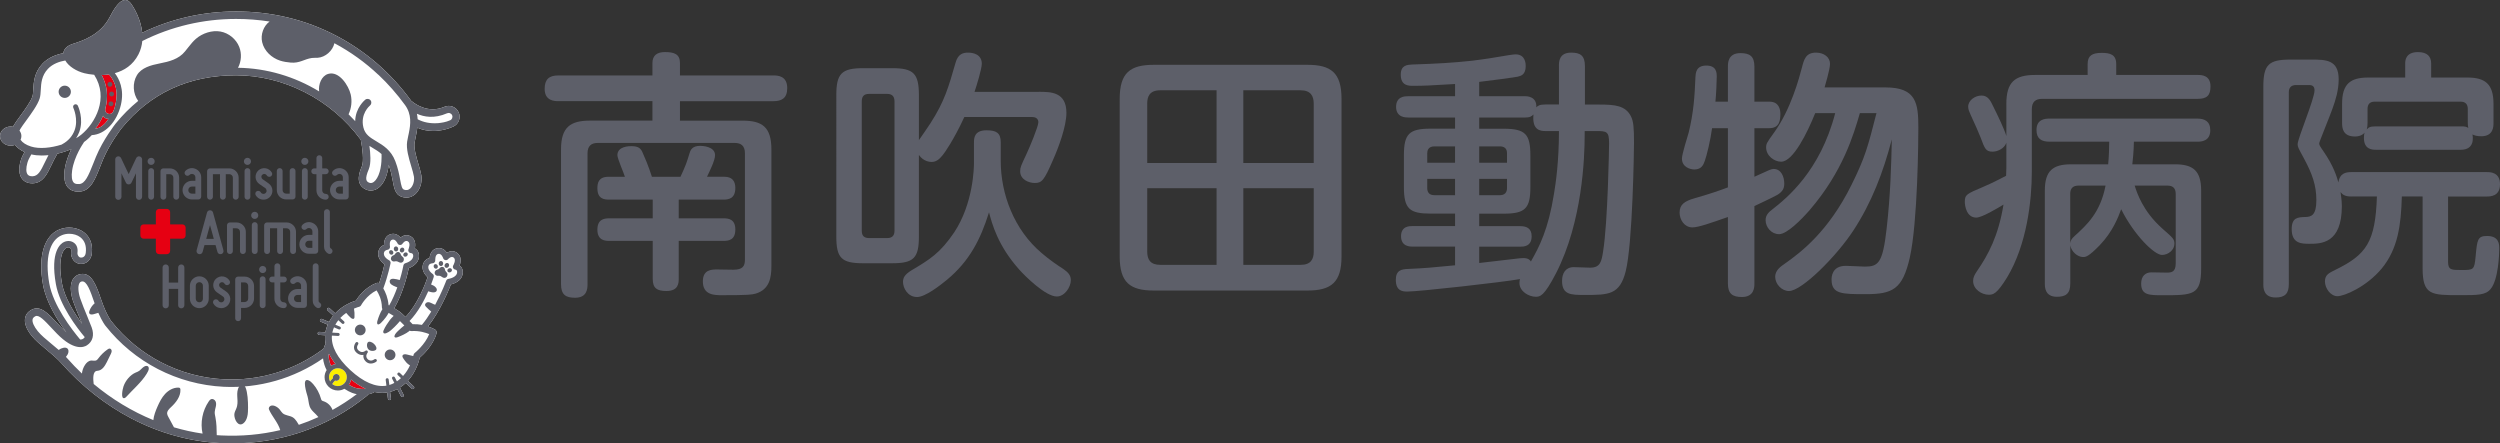<?xml version="1.0" encoding="UTF-8"?>
<svg id="_レイヤー_2" data-name="レイヤー 2" xmlns="http://www.w3.org/2000/svg" viewBox="0 0 803.79 142.51">
  <rect x="0" y="0" width="803.79" height="142.51" fill="#333333" stroke="none"/>
  <defs>
    <style>
      .cls-1 {
        fill: #605a63;
      }

      .cls-2 {
        fill: #fff;
      }

      .cls-3 {
        fill: #5d5f69;
      }

      .cls-4 {
        fill: #e60012;
      }

      .cls-5 {
        fill: #fbee00;
      }
    </style>
  </defs>
  <g id="_テキスト" data-name="テキスト">
    <g>
      <path class="cls-2" d="M147.47,36.14c-.37-.85-1.06-1.51-1.92-1.85-.87-.34-1.81-.32-2.66.05-5.25,2.29-9.6-1.04-10.42-1.73l-.02-.02c-.09-.07-.17-.13-.26-.19,0-.01-.02-.03-.03-.04-6.51-8.93-14.64-15.97-24.17-20.93-9.86-5.14-20.67-7.74-32.12-7.74-10.54,0-20.8,2.34-30.15,6.83-.41-4.2-2.52-7.87-3.57-9.32-1.62-2.24-3.85-1.61-6.83,4.22-2.98,5.84-8.82,7.7-11.93,8.7-3.11.99-2.98,2.98-2.98,2.98,0,0,0,0,0,0-2.12.39-4.82,1.31-6.78,3.41-2.63,2.82-2.81,5.97-2.93,8.27-.05.87-.09,1.62-.25,2.15-.51,1.67-2.56,4.48-4.06,6.53-.83,1.14-1.55,2.12-1.97,2.84-.09.15-.16.3-.23.45-.24-.05-.49-.07-.74-.07-1.9,0-3.44,1.38-3.44,3.08s1.54,3.08,3.44,3.08c.49,0,.95-.09,1.38-.26.62.81,1.59,1.64,3.07,2.31-.49.88-.95,1.72-1.26,2.82-.72,2.49-.55,4.5.49,5.82.52.65,1.48,1.41,3.18,1.41.1,0,.19,0,.3,0,3.19-.16,4.51-2.9,5.9-5.81.54-1.14,1.11-2.31,1.82-3.5.04-.07.08-.14.1-.22,1.56-.36,3.09-.86,4.51-1.47-.87,1.78-1.78,4.1-2.14,6.57-.38,2.69,0,4.66,1.13,5.86.78.83,1.86,1.25,3.2,1.25.19,0,.38,0,.58-.02,3.44-.29,4.87-3.92,6.54-8.14.27-.68.55-1.39.85-2.12,2.14-5.18,5.95-10.05,5.98-10.09,9.22-11.31,21.6-17.04,36.81-17.04s30.54,7.7,40.01,20.6c.04.05.09.1.13.15,0,.09,0,.18.02.27.48,2.33,1,6.63.31,8.23-.65,1.51-2.36,5.51,1.01,7.33.59.32,1.23.48,1.87.48.43,0,.85-.07,1.26-.22.99-.35,2.38-1.29,3.43-3.77.59-1.4.89-2.93,1.04-4.26.72,1.95,1.05,3.71,1.31,5.14.44,2.39.82,4.45,2.91,5.14.5.16.99.24,1.47.24,1.01,0,1.97-.36,2.78-1.06,1.57-1.34,2.4-3.85,2.03-6.09-.18-1.06-.55-2.32-.95-3.65-.7-2.37-1.5-5.05-1.23-6.85.08-.5.2-1.08.33-1.69.2-.95.42-2.01.56-3.14,1.59.69,3.32,1.05,5.13,1.05.56,0,1.12-.03,1.69-.1,1.59-.19,3.17-.62,4.68-1.28,1.76-.77,2.57-2.83,1.8-4.59Z"/>
      <path class="cls-4" d="M35.01,23.92c1.02,1.07,3.23,4.06,2.23,9.06-.27,1.33-.42,2.02-.86,2.92-.37.72-1.11.88-1.74.65-.6-.22-.94-.88-.78-1.59,1.02-3.86.62-7.47-1.17-10.84.75-.02,1.53-.08,2.32-.2Z"/>
      <path class="cls-4" d="M33.15,37.19c.19.77,1.33,1.12,1.74.98-1.04,1.68-2.57,3.12-4.23,3.18.92-1.04,1.96-2.91,2.49-4.17Z"/>
      <path class="cls-1" d="M35.67,32.61c-.43,0-.78.35-.78.78s.35.78.78.78.78-.35.78-.78-.35-.78-.78-.78Z"/>
      <path class="cls-1" d="M35.34,27.9c.43,0,.78-.35.78-.78s-.35-.78-.78-.78-.78.35-.78.78.35.78.78.78Z"/>
      <path class="cls-1" d="M35.1,30.23c0,.43.35.78.78.78s.78-.35.78-.78-.35-.78-.78-.78-.78.35-.78.78Z"/>
      <g>
        <circle class="cls-3" cx="20.82" cy="29.51" r="1.97"/>
        <path class="cls-3" d="M147.47,36.14c-.37-.85-1.06-1.51-1.92-1.85-.87-.34-1.81-.32-2.66.05-5.25,2.29-9.6-1.04-10.42-1.73l-.02-.02c-.09-.07-.17-.13-.26-.19,0-.01-.02-.03-.03-.04-6.51-8.93-14.64-15.97-24.17-20.93-9.86-5.14-20.67-7.74-32.12-7.74-10.54,0-20.8,2.34-30.15,6.83-.41-4.2-2.52-7.87-3.57-9.32-1.62-2.24-3.85-1.61-6.83,4.22-2.98,5.84-8.82,7.7-11.93,8.7-3.11.99-2.98,2.98-2.98,2.98,0,0,0,0,0,0-2.12.39-4.82,1.31-6.78,3.41-2.63,2.82-2.81,5.97-2.93,8.27-.05.87-.09,1.62-.25,2.15-.51,1.67-2.56,4.48-4.06,6.53-.83,1.14-1.55,2.12-1.97,2.84-.09.15-.16.3-.23.45-.24-.05-.49-.07-.74-.07-1.9,0-3.44,1.38-3.44,3.08s1.54,3.08,3.44,3.08c.49,0,.95-.09,1.38-.26.62.81,1.59,1.64,3.07,2.31-.49.88-.95,1.72-1.26,2.82-.72,2.49-.55,4.5.49,5.82.52.65,1.48,1.41,3.18,1.41.1,0,.19,0,.3,0,3.19-.16,4.51-2.9,5.9-5.81.54-1.14,1.11-2.31,1.82-3.5.04-.07.08-.14.1-.22,1.56-.36,3.09-.86,4.51-1.47-.87,1.78-1.78,4.1-2.14,6.57-.38,2.69,0,4.66,1.13,5.86.78.83,1.86,1.25,3.2,1.25.19,0,.38,0,.58-.02,3.44-.29,4.87-3.92,6.54-8.14.27-.68.55-1.39.85-2.12,2.14-5.18,5.95-10.05,5.98-10.09,9.22-11.31,21.6-17.04,36.81-17.04s30.54,7.7,40.01,20.6c.04.05.09.1.13.15,0,.09,0,.18.02.27.48,2.33,1,6.63.31,8.23-.65,1.51-2.36,5.51,1.01,7.33.59.32,1.23.48,1.87.48.43,0,.85-.07,1.26-.22.99-.35,2.38-1.29,3.43-3.77.59-1.4.89-2.93,1.04-4.26.72,1.95,1.05,3.71,1.31,5.14.44,2.39.82,4.45,2.91,5.14.5.16.99.24,1.47.24,1.01,0,1.97-.36,2.78-1.06,1.57-1.34,2.4-3.85,2.03-6.09-.18-1.06-.55-2.32-.95-3.65-.7-2.37-1.5-5.05-1.23-6.85.08-.5.2-1.08.33-1.69.2-.95.42-2.01.56-3.14,1.59.69,3.32,1.05,5.13,1.05.56,0,1.12-.03,1.69-.1,1.59-.19,3.17-.62,4.68-1.28,1.76-.77,2.57-2.83,1.8-4.59ZM35.01,23.92c1.02,1.07,3.23,4.06,2.23,9.06-.27,1.33-.42,2.02-.86,2.92-.37.72-1.11.88-1.74.65-.6-.22-.94-.88-.78-1.59,1.02-3.86.62-7.47-1.17-10.84.75-.02,1.53-.08,2.32-.2ZM33.15,37.19c.19.77,1.33,1.12,1.74.98-1.04,1.68-2.57,3.12-4.23,3.18.92-1.04,1.96-2.91,2.49-4.17ZM14.45,52.14c-1.39,2.91-2.2,4.44-3.96,4.53-.74.03-1.27-.15-1.59-.55-.55-.69-.58-2.07-.09-3.78.25-.86.61-1.53,1.08-2.37.06-.11.12-.22.18-.33,1.05.25,2.18.36,3.35.36.71,0,1.43-.05,2.16-.12-.42.79-.79,1.56-1.13,2.26ZM20.05,46.34c-.08.05-.15.09-.21.14-3.4,1.08-7.16,1.49-9.87.63-1.59-.51-2.73-1.24-3.36-2.16.17-.37.27-.77.27-1.2,0-.65-.23-1.25-.61-1.75.06-.17.14-.33.23-.48.36-.61,1.08-1.6,1.84-2.64,1.69-2.31,3.79-5.19,4.42-7.25.24-.8.3-1.73.35-2.72.12-2.15.25-4.58,2.29-6.76,1.56-1.67,3.82-2.39,5.59-2.7,1.11,1.93,3.62,3.46,6.14,4.09.78.19,1.88.4,3.15.5,4.84,7.55.27,15.58-4.05,19.18-.51.42-1.1.83-1.76,1.22.41-.63.75-1.3,1.02-2.02,1.53-4.18-.38-8.27-.46-8.44-.19-.4-.67-.57-1.07-.38-.4.19-.57.67-.38,1.07.02.04,1.69,3.67.41,7.2-.7,1.9-2.05,3.45-3.92,4.46ZM121.69,56.33c-.55,1.3-1.26,2.16-2.01,2.43-.39.14-.78.1-1.18-.11-.69-.37-1.31-1.04.07-4.25.8-1.88.52-5.25.2-7.49.33.2.66.4.98.6,1.03.62,2.04,1.22,2.92,2.02,0,.07-.01.14,0,.21,0,.04.22,3.75-.98,6.6ZM131.86,60.64c-.56.48-1.19.59-1.93.35-.67-.22-.88-1.08-1.29-3.29-.3-1.6-.66-3.6-1.55-5.89-1.37-3.56-3.88-5.06-6.09-6.38-2.02-1.21-3.62-2.17-4.17-4.47-1.04-4.34,1.98-6.91,2.12-7.03.51-.42.59-1.18.18-1.69-.42-.52-1.18-.6-1.7-.18-.15.12-3.15,2.6-3.23,6.89-.69-.75-1.4-1.49-2.13-2.2.92-1.97,1.18-4.25.69-6.37-.65-2.82-3.73-7.69-7.27-6.61-2.14.65-3.17,3.39-2.89,5.62-7.84-4.78-16.84-7.47-26.07-7.6,1.07-2.04,1.24-4.55.39-6.7-1-2.53-3.37-4.47-6.04-4.95-2.71-.49-5.78.53-7.86,2.32-.91.78-1.66,1.72-2.41,2.66-.37.47-.75.93-1.12,1.4-2.02,2.52-5.11,3.28-8.17,3.88-2.78.54-5.86,1.37-7.31,3.8-1.49,2.5-1.28,5.92.42,8.25-2.6,2.12-5.02,4.55-7.24,7.27-.16.21-4.06,5.18-6.33,10.68-.3.74-.59,1.46-.86,2.15-1.58,4-2.64,6.46-4.49,6.62-1.27.11-1.69-.33-1.82-.48-.59-.62-.76-2-.5-3.87.66-4.6,3.63-8.82,3.66-8.86.06-.09.11-.19.15-.28.28-.2.54-.4.79-.61.6-.5,1.18-1.05,1.72-1.63,4.19-.2,8.05-4.17,9.36-9.73,1.17-5.01-.6-8.44-1.95-10.19,2.97-.81,5.84-2.58,7.61-6.06.71-1.4,1.09-2.85,1.22-4.27,9.3-4.67,19.57-7.1,30.13-7.1,3.67,0,7.28.28,10.8.83-1.98,1.44-2.95,4.21-2.39,6.64.64,2.82,3.03,5.05,5.78,5.94,1.1.35,2.25.52,3.4.62,2.91.26,4.25-1.1,6.79-1.48.61-.09,1.22-.02,1.84-.06,2.5-.15,4.87-2.24,5.42-4.69,5.16,2.76,9.88,6.15,14.14,10.16v-.03c3.11,2.93,5.97,6.18,8.57,9.75,2.18,2.99,1.79,6.22,1.23,8.97,0,0,0,0,0,.01-.03.16-.06.31-.1.47,0,0,0,0,0,0-.03.15-.06.31-.1.46-.14.64-.27,1.25-.35,1.82-.36,2.34.52,5.3,1.3,7.91.37,1.25.73,2.44.88,3.36.23,1.41-.29,3.07-1.22,3.87ZM144.73,38.67c-1.47.64-2.65.78-3.9.93h-.11c-2.39.17-4.58-.27-6.44-1.25-.03-.59-.11-1.18-.23-1.78,2.28,1.04,5.59,1.64,9.7-.15.3-.13.63-.14.94-.02.31.12.55.35.68.65.27.62-.01,1.35-.64,1.62Z"/>
      </g>
      <path class="cls-2" d="M147.79,85.32c.45-1.24.59-2.95-.84-4.01-1.17-.87-2.38-.58-3.26-.03-.6-.89-1.6-1.71-3.05-1.47-1.77.29-2.39,1.88-2.51,3.13-.68.19-1.46.62-1.9,1.5-.99,1.93.18,3.72,1.26,4.7-.68,2-3.14,8.64-7.11,12.77-.36-.35-.72-.7-1.06-1.01-.7-.64-1.66-1.27-2.55-1.8,2.91-5.13,4.29-11.07,4.66-12.88,1.79-.68,3.54-2.15,3.26-4.39-.13-1.05-.71-1.66-1.32-1.98.29-1.28.21-3-1.35-3.87-1.27-.71-2.43-.26-3.24.39-.71-.8-1.81-1.49-3.21-1.07-1.72.52-2.12,2.17-2.09,3.43-.65.28-1.36.81-1.7,1.73-.73,2.04.65,3.66,1.84,4.49-.24,1.09-.81,3.47-1.72,6.08-.26-.13-.57-.15-.86-.04-3.7,1.41-5.9,4.53-6.6,5.66-1.15.35-4.2,1.48-6.66,4.09l-1.81-1.64c-.2-.18-.5-.17-.68.03-.18.2-.16.5.03.68l1.82,1.66c-.49.61-.95,1.3-1.35,2.05l-2.26-.96c-.24-.1-.53,0-.63.25-.1.25,0,.53.25.63l2.22.95c-.13.3-.25.61-.36.93-.15.46-.28.96-.38,1.5l-1.98-.11c-.27-.02-.49.19-.51.46-.01.27.19.49.46.51l1.92.11c-.06.84-.02,1.75.17,2.73-.18.32-.44.86-.64,1.59-9.18,6.92-20.53,10.41-32.05,9.84-14.21-.7-27.42-7.52-36.25-18.72-.01-.02-1.51-1.92-3.19-6.79-1.58-4.61-3.08-8.97-6.7-8.31-1.05.19-1.88.77-2.42,1.68-1.36,2.3-.32,5.87.03,6.9.56,1.67,1.54,4.03,2.4,6.11.19.47.37.91.54,1.32-2.52-3.43-5.66-8.44-6.49-13.07-1.4-7.85.27-10.87,1.47-11.42.32-.14.78-.25,1.19.07.27.21.37.63.29,1.25-.12.96.18,1.99.79,2.74.55.67,1.29,1.07,2.11,1.13,2.18.16,3.53-1.5,3.75-3.23.46-3.74-1.1-5.81-2.5-6.9-2.09-1.61-5.24-2-7.84-.97-4.99,1.98-6.99,8.64-5.35,17.81.99,5.52,4.53,11.27,7.5,15.31-.42-.36-.85-.77-1.31-1.24-.64-.65-1.24-1.29-1.82-1.91-2.77-2.97-5.17-5.54-7.9-4.19-1.51.74-2.04,1.86-2.21,2.66-.36,1.66.39,3.69,2.16,5.86,1.2,1.47,2.9,2.88,4.7,4.37,1.7,1.41,3.47,2.87,4.83,4.41,6.41,7.28,14.22,13.42,22.6,17.78,9.09,4.72,18.71,7.37,28.59,7.86,1.2.06,2.4.09,3.6.09,7.48,0,14.79-1.17,21.78-3.48,7.87-2.6,15.16-6.59,21.67-11.85.15-.12.26-.27.33-.43.84-.15,1.55-.42,2.06-.76.88.19,1.7.28,2.47.28.56,0,1.09-.05,1.59-.13l.26,2.03c.03.24.24.42.48.42.02,0,.04,0,.06,0,.26-.03.45-.27.42-.54l-.27-2.1c.53-.14,1.02-.31,1.47-.5.29-.13.57-.26.84-.41l1.18,2.29c.09.17.25.26.43.26.07,0,.15-.02.22-.05.24-.12.33-.41.21-.65l-1.2-2.33c.7-.44,1.33-.94,1.89-1.47l1.92,1.83c.09.09.21.13.33.13.13,0,.25-.05.35-.15.18-.19.18-.5-.02-.68l-1.91-1.82c2.59-2.83,3.56-6.28,3.83-7.46,1.03-.89,4.28-3.91,5.39-7.8.14-.48-.07-.98-.49-1.24-.07-.04-.9-.52-2.26-.96,3.93-5,6.65-11.69,7.38-13.55,1.87-.44,3.82-1.67,3.82-3.94,0-1.06-.49-1.74-1.05-2.13Z"/>
      <path class="cls-4" d="M105.66,113.92c.06-.04.11-.08.16-.13.51,1.04,1.18,2.13,2.07,3.27-.53.09-1.03.29-1.47.56-.13-.29-.25-.58-.34-.88-.35-1.1-.45-2.04-.42-2.83Z"/>
      <path class="cls-5" d="M108.13,120.25c-.61,0-1.1.49-1.1,1.1,0,.08.01.16.03.24-.29.25-.62.6-.93,1.07-.23-.41-.36-.89-.36-1.4,0-1.58,1.29-2.87,2.87-2.87s2.87,1.29,2.87,2.87-1.29,2.87-2.87,2.87c-.69,0-1.32-.25-1.82-.65.3-.51.62-.87.9-1.12.13.05.27.08.41.08.61,0,1.1-.49,1.1-1.1s-.49-1.1-1.1-1.1Z"/>
      <path class="cls-4" d="M116.27,125.04c-.79-.04-1.62-.18-2.42-.48-.5-.19-1.08-.48-1.69-.86.34-.49.59-1.06.7-1.68.75.61,1.49,1.13,2.2,1.59.87.56,1.71,1.02,2.52,1.39-.4.04-.84.06-1.3.03Z"/>
      <g>
        <path class="cls-3" d="M143.73,87.75c-.25-.39-.61-.57-.67-1.07-.03-.24-.13-.47-.3-.64-.17-.17-.41-.27-.65-.25-.26.02-.47.16-.66.32-.17.14-.26.36-.47.45-.16.08-.35.12-.5.17-.41.13-.72.54-.73.97,0,.32.16.64.44.82.34.22.68.13,1.05.14.52.01.9.54,1.41.66.32.08.68-.03.91-.27.24-.25.37-.71.27-1.08-.02-.08-.05-.16-.1-.22Z"/>
        <path class="cls-3" d="M141.78,85.54c.39,0,.71-.37.7-.82,0-.45-.33-.81-.72-.8-.39,0-.71.37-.7.82,0,.45.33.81.72.8Z"/>
        <path class="cls-3" d="M140.39,86.35c.34-.14.48-.57.32-.95-.16-.38-.57-.58-.9-.44-.34.14-.48.57-.32.95s.57.58.9.44Z"/>
        <path class="cls-3" d="M144.26,86.32c-.37.19-.53.61-.36.94.17.32.61.43.98.24.37-.19.53-.61.36-.94s-.61-.43-.98-.24Z"/>
        <path class="cls-3" d="M143.24,86.03c.34.2.8.06,1.03-.33.23-.38.15-.86-.19-1.06-.34-.2-.8-.06-1.03.33-.23.38-.15.86.19,1.06Z"/>
        <path class="cls-3" d="M147.79,85.32c.45-1.24.59-2.95-.84-4.01-1.17-.87-2.38-.58-3.26-.03-.6-.89-1.6-1.71-3.05-1.47-1.77.29-2.39,1.88-2.51,3.13-.68.19-1.46.62-1.9,1.5-.99,1.93.18,3.72,1.26,4.7-.68,2-3.14,8.64-7.11,12.77-.36-.35-.72-.7-1.06-1.01-.7-.64-1.66-1.27-2.55-1.8,2.91-5.13,4.29-11.07,4.66-12.88,1.79-.68,3.54-2.15,3.26-4.39-.13-1.05-.71-1.66-1.32-1.98.29-1.28.21-3-1.35-3.87-1.27-.71-2.43-.26-3.24.39-.71-.8-1.81-1.49-3.21-1.07-1.72.52-2.12,2.17-2.09,3.43-.65.28-1.36.81-1.7,1.73-.73,2.04.65,3.66,1.84,4.49-.24,1.09-.81,3.47-1.72,6.08-.26-.13-.57-.15-.86-.04-3.7,1.41-5.9,4.53-6.6,5.66-1.15.35-4.2,1.48-6.66,4.09l-1.81-1.64c-.2-.18-.5-.17-.68.03-.18.2-.16.5.03.68l1.82,1.66c-.49.61-.95,1.3-1.35,2.05l-2.26-.96c-.24-.1-.53,0-.63.25-.1.25,0,.53.25.63l2.22.95c-.13.3-.25.61-.36.93-.15.46-.28.96-.38,1.5l-1.98-.11c-.27-.02-.49.19-.51.46-.01.27.19.49.46.51l1.92.11c-.06.84-.02,1.75.17,2.73-.18.32-.44.86-.64,1.59-9.18,6.92-20.53,10.41-32.05,9.84-14.21-.7-27.42-7.52-36.25-18.72-.01-.02-1.51-1.92-3.19-6.79-1.58-4.61-3.08-8.97-6.7-8.31-1.05.19-1.88.77-2.42,1.68-1.36,2.3-.32,5.87.03,6.9.56,1.67,1.54,4.03,2.4,6.11.19.47.37.91.54,1.32-2.52-3.43-5.66-8.44-6.49-13.07-1.4-7.85.27-10.87,1.47-11.42.32-.14.78-.25,1.19.07.27.21.37.63.29,1.25-.12.96.18,1.99.79,2.74.55.67,1.29,1.07,2.11,1.13,2.18.16,3.53-1.5,3.75-3.23.46-3.74-1.1-5.81-2.5-6.9-2.09-1.61-5.24-2-7.84-.97-4.99,1.98-6.99,8.64-5.35,17.81.99,5.52,4.53,11.27,7.5,15.31-.42-.36-.85-.77-1.31-1.24-.64-.65-1.24-1.29-1.82-1.91-2.77-2.97-5.17-5.54-7.9-4.19-1.51.74-2.04,1.86-2.21,2.66-.36,1.66.39,3.69,2.16,5.86,1.2,1.47,2.9,2.88,4.7,4.37,1.7,1.41,3.47,2.87,4.83,4.41,6.41,7.28,14.22,13.42,22.6,17.78,9.09,4.72,18.71,7.37,28.59,7.86,1.2.06,2.4.09,3.6.09,7.48,0,14.79-1.17,21.78-3.48,7.87-2.6,15.16-6.59,21.67-11.85.15-.12.26-.27.33-.43.84-.15,1.55-.42,2.06-.76.88.19,1.7.28,2.47.28.56,0,1.09-.05,1.59-.13l.26,2.03c.03.24.24.42.48.42.02,0,.04,0,.06,0,.26-.03.45-.27.42-.54l-.27-2.1c.53-.14,1.02-.31,1.47-.5.29-.13.57-.26.84-.41l1.18,2.29c.09.17.25.26.43.26.07,0,.15-.02.22-.05.24-.12.33-.41.21-.65l-1.2-2.33c.7-.44,1.33-.94,1.89-1.47l1.92,1.83c.09.09.21.13.33.13.13,0,.25-.05.35-.15.18-.19.18-.5-.02-.68l-1.91-1.82c2.59-2.83,3.56-6.28,3.83-7.46,1.03-.89,4.28-3.91,5.39-7.8.14-.48-.07-.98-.49-1.24-.07-.04-.9-.52-2.26-.96,3.93-5,6.65-11.69,7.38-13.55,1.87-.44,3.82-1.67,3.82-3.94,0-1.06-.49-1.74-1.05-2.13ZM125.57,84.67c.08-.4-.12-.81-.49-1-.09-.04-2.1-1.11-1.57-2.59.24-.65,1.03-.76,1.05-.76.26-.03.5-.16.66-.38.16-.21.21-.48.16-.74,0-.02-.37-1.82.71-2.14,1.02-.31,1.69,1.11,1.71,1.16.14.31.43.52.77.54.34.03.66-.13.85-.42,0-.01.82-1.24,1.69-.76,1.05.58.24,2.48.24,2.5-.12.28-.11.61.06.87.17.26.44.42.75.43.27.02.61.15.68.67.21,1.69-2.04,2.44-2.49,2.57-.34.1-.59.38-.65.72,0,.04-.37,2-1.18,4.7-.62-.19-1.25-.33-1.89-.4-.98-.11-1.63.42-1.2,1.37.28.62,1.53,1.08,2.31,1.38-.67,1.88-1.53,3.92-2.61,5.81-.07-.04-.14-.07-.21-.11-.17-2.32-.99-4.17-1.68-5.36,1.54-4.12,2.29-7.91,2.32-8.07ZM105.66,113.92c.06-.04.11-.08.16-.13.51,1.04,1.18,2.13,2.07,3.27-.53.09-1.03.29-1.47.56-.13-.29-.25-.58-.34-.88-.35-1.1-.45-2.04-.42-2.83ZM108.13,120.25c-.61,0-1.1.49-1.1,1.1,0,.08.01.16.03.24-.29.25-.62.6-.93,1.07-.23-.41-.36-.89-.36-1.4,0-1.58,1.29-2.87,2.87-2.87s2.87,1.29,2.87,2.87-1.29,2.87-2.87,2.87c-.69,0-1.32-.25-1.82-.65.3-.51.62-.87.9-1.12.13.05.27.08.41.08.61,0,1.1-.49,1.1-1.1s-.49-1.1-1.1-1.1ZM15.85,91.18c-1.46-8.16.08-13.99,4.11-15.59.73-.29,1.52-.43,2.31-.43,1.31,0,2.61.39,3.56,1.12,1.43,1.11,2.02,2.81,1.74,5.06-.09.73-.57,1.55-1.61,1.47-.33-.02-.56-.23-.7-.4-.27-.33-.41-.79-.35-1.21.17-1.35-.2-2.42-1.06-3.09-.92-.71-2.1-.82-3.25-.31-1.1.5-4.52,2.95-2.62,13.6,1.21,6.78,6.82,14.08,9.27,16.99-.2.32-.46.49-.6.58-.19.12-.48.2-.87.19-2.77-3.3-8.68-11-9.93-18ZM106.91,131.8c-.47-1.3-1.56-2.37-2.88-2.79-.21-.07-.43-.12-.58-.28-.15-.15-.21-.37-.26-.57-.48-1.71-1.34-3.32-2.5-4.67-.43-.5-.92-.98-1.54-1.22-2.23-.87-.48,4.43-.27,5.17.29,1,.34,2.26.67,3.2.5,1.44,1.9,2.26,2.82,3.46-2.05.94-4.15,1.77-6.29,2.49-.21-.39-.45-.78-.71-1.14-.34-.48-.72-.95-1.22-1.26-1.02-.63-2.41-.55-3.3-1.36-.36-.33-.6-.77-.91-1.15-.38-.47-.88-.85-1.44-1.1-.45-.2-.97-.3-1.43-.12-.46.18-.79.73-.59,1.18.95,2.21,2.93,4.24,3.63,6.65-6.15,1.45-12.51,2.03-18.98,1.71-.48-.02-.96-.06-1.44-.09-.02-1.93-.06-3.87-.43-5.76-.11-.56-.25-1.12-.22-1.69.03-.58.22-1.14.34-1.7.13-.57.18-1.18-.07-1.71-.25-.53-.87-.91-1.42-.71-.34.12-.57.42-.77.72-2.04,2.98-2.77,6.82-1.99,10.35-3.1-.45-6.17-1.13-9.2-2.02-.6-1.12-1.21-2.24-1.81-3.36-.17-.32-.34-.64-.38-1-.08-.87.65-1.57,1.29-2.17,1.59-1.48,3.07-3.4,2.98-5.58,0-.17-.03-.35-.14-.47-.14-.17-.39-.19-.61-.19-1.59,0-3.1.87-4.18,2.04-1.08,1.17-1.81,2.62-2.45,4.08-.61,1.38-1.16,2.83-1.33,4.33-6.83-2.8-13.32-6.72-19.18-11.61-.17-1.52-.43-4.15,1.17-4.24,1.57-.09,2.43-1.57,3.07-2.82.44-.86.86-1.72,1.27-2.6.14-.31.29-.64.27-.98-.01-.34-.24-.7-.58-.75-.27-.04-.52.12-.74.27-1.12.78-2.11,1.75-2.93,2.84-.19.26-.39.53-.68.68-.5.25-1.1.02-1.66.06-.83.05-1.5.69-1.96,1.38-.56.83-.9,1.8-1.01,2.8-1.63-1.56-3.21-3.19-4.72-4.9-.14-.15-.28-.31-.42-.46.21-.28.43-.56.59-.87.32-.61.36-1.48-.2-1.89-.34-.24-.79-.24-1.2-.16-.55.11-1.07.35-1.52.69-.77-.68-1.56-1.33-2.35-1.98-1.71-1.41-3.32-2.75-4.37-4.04-1.24-1.52-1.86-2.94-1.67-3.82.06-.27.22-.66.92-1.01,1.12-.55,2.95,1.41,5.07,3.68.59.63,1.2,1.29,1.86,1.96,5.38,5.48,8.51,4.43,9.61,3.73,1.86-1.2,2.43-3.28,1.55-5.72-.27-.76-.78-1.99-1.36-3.41-.85-2.05-1.8-4.37-2.34-5.97-.68-2.02-.78-3.99-.24-4.91.18-.3.41-.46.77-.53,1.58-.28,2.75,3.12,3.99,6.72.04.11.07.21.11.31-.74.63-1.31,1.46-1.65,2.37-.11.29-.18.63-.03.89.26.45.93.36,1.43.22.48-.14.96-.29,1.44-.43,1.27,2.89,2.24,4.1,2.28,4.15,9.25,11.73,23.1,18.89,38.01,19.63,11.4.56,22.63-2.67,31.96-9.13.07.64.21,1.34.45,2.09.18.58.43,1.14.71,1.68-.42.66-.67,1.44-.67,2.28,0,2.36,1.92,4.28,4.28,4.28.76,0,1.47-.2,2.09-.55.89.58,1.75,1.03,2.46,1.3.5.19,1.01.33,1.53.43-2.5,1.88-5.11,3.58-7.82,5.08ZM116.27,125.04c-.79-.04-1.62-.18-2.42-.48-.5-.19-1.08-.48-1.69-.86.34-.49.59-1.06.7-1.68.75.61,1.49,1.13,2.2,1.59.87.56,1.71,1.02,2.52,1.39-.4.04-.84.06-1.3.03ZM138.01,107.4c-1.37,3.45-4.63,6.07-4.67,6.09-.21.16-.35.4-.4.66,0,0-.02.13-.07.33-.05-.01-.1-.03-.16-.04-.63-.15-1.26-.31-1.88-.46-.52-.13-1.22-.16-1.41.34-.12.33.08.68.28.97.58.85,1.22,1.74,2.12,2.18-.51,1.09-1.23,2.31-2.23,3.41l-1.03-.98c-.19-.18-.5-.18-.68.02-.18.19-.18.5.02.68l1.02.97c-.4.37-.83.72-1.31,1.04l-.66-1.28c-.12-.24-.41-.33-.65-.21-.24.12-.33.41-.21.65l.69,1.34c-.23.12-.47.24-.71.35-.29.13-.58.23-.88.32l-.22-1.76c-.03-.26-.28-.45-.54-.42-.26.03-.45.27-.42.54l.23,1.86c-3.43.56-7.39-1.13-11.59-4.99-4.19-3.85-6.21-7.65-5.94-11.11l1.99.11s.02,0,.03,0c.25,0,.47-.2.48-.46.01-.27-.19-.49-.46-.51l-1.91-.1c.06-.31.14-.62.25-.92.09-.27.19-.52.3-.77l1.53.65c.06.03.13.04.19.04.19,0,.37-.11.44-.29.1-.25,0-.53-.25-.63l-1.48-.63c.29-.52.61-1,.96-1.44l1.18,1.07c.09.08.21.13.32.13.13,0,.26-.05.36-.16.18-.2.16-.5-.03-.68l-1.2-1.09c.61-.64,1.26-1.18,1.9-1.62.45.55.93,1.07,1.45,1.55.31.29.83.55,1.09.22.09-.12.11-.27.12-.42.06-.91,0-1.83-.16-2.73.94-.41,1.58-.57,1.6-.57.3-.07.56-.27.7-.54.02-.03,1.74-3.18,4.96-4.75.63.95,1.68,2.91,1.72,5.47,0,.2.06.4.17.56-.03.04-.05.08-.08.12-.59.95-1.19,2.44-1.5,3.54-.07.25-.14.5-.13.76.01.31.15.56.45.5.27-.06.51-.25.73-.44.49-.43,1.19-1.3,1.6-1.83.29-.39.56-.8.8-1.23.04-.07.08-.15.12-.22.5.28,1.07.61,1.61.96-.45.44-1.04,1.09-1.19,1.3-.68.94-1.61,2.28-2.04,3.37,0,.02-.02.04-.03.07-.05.13-.09.26-.08.4.05,1.18,1.8.03,2.16-.26.76-.6,2.07-1.84,3.21-3.2.48.46.97.96,1.41,1.4-.31.24-.62.48-.91.75-.5.47-1.47,1.28-1.86,1.83-.18.25-.36.53-.41.83-.06.33.17.48.46.48.24,0,.48-.08.71-.17,1.02-.38,2.57-1.1,3.44-1.79.1-.08.19-.16.28-.25.18.09.38.14.58.13,2.53-.17,4.63.53,5.72.98ZM144.19,89.66c-.33.05-.61.28-.73.6-.02.06-1.35,3.67-3.54,7.72-.36-.09-.7-.28-1.04-.45-.43-.23-.91-.43-1.4-.36-.48.08-.93.56-.79,1.03.06.18.19.33.32.47.51.54,1.06,1.04,1.64,1.51-.91,1.49-1.91,2.97-3,4.27-.9-.16-1.9-.26-2.99-.22-.24-.25-.59-.61-.99-1.02,2.72-2.81,4.73-6.61,6.03-9.56.38.14.78.25,1.18.32.53.09,1.18.06,1.46-.4.39-.63-.29-1.39-.94-1.74-.26-.14-.53-.26-.8-.36.52-1.36.8-2.27.84-2.39.12-.39-.03-.8-.36-1.03-.02-.01-1.94-1.35-1.22-2.77.32-.62,1.13-.61,1.14-.62.27,0,.52-.1.7-.29.18-.19.27-.45.25-.72,0-.02-.13-1.85.98-2.03,1.05-.17,1.53,1.31,1.55,1.37.1.32.36.56.69.64.33.07.67-.04.89-.3.04-.05.99-1.12,1.78-.54.96.71-.08,2.49-.09,2.5-.16.26-.19.59-.05.87.13.28.39.47.69.52.27.05.59.22.59.75,0,1.74-2.51,2.18-2.8,2.23Z"/>
        <path class="cls-3" d="M127.8,81.04c-.25.05-.45.22-.62.4-.15.16-.22.39-.41.51-.15.1-.33.16-.48.23-.39.18-.64.63-.6,1.06.03.32.24.61.54.75.36.17.69.04,1.06,0,.52-.05.96.42,1.48.47.33.03.67-.12.87-.39.21-.28.27-.76.13-1.1-.03-.08-.07-.15-.12-.21-.3-.35-.68-.48-.8-.97-.06-.23-.19-.45-.38-.6-.19-.15-.44-.22-.68-.17Z"/>
        <path class="cls-3" d="M127.44,80.84c.39-.06.65-.46.59-.91-.06-.44-.43-.76-.82-.7-.39.06-.65.46-.59.91.06.44.43.76.82.7Z"/>
        <path class="cls-3" d="M126.17,81.82c.32-.18.4-.63.19-.99-.21-.36-.64-.5-.95-.32-.32.18-.4.63-.19.99.21.36.64.5.95.32Z"/>
        <path class="cls-3" d="M129.76,82.27c.21.3.66.35,1,.11.34-.24.45-.68.24-.97-.21-.3-.66-.35-1-.11-.34.24-.45.68-.24.97Z"/>
        <path class="cls-3" d="M128.95,81.14c.36.16.8-.05.98-.46.18-.41.04-.87-.32-1.03-.36-.16-.8.05-.98.46-.18.41-.04.87.32,1.03Z"/>
        <path class="cls-3" d="M124.15,112.92c-.65.7-.6,1.8.1,2.44.7.65,1.8.6,2.44-.1.65-.7.6-1.8-.1-2.44-.7-.65-1.8-.6-2.44.1Z"/>
        <path class="cls-3" d="M117.1,107.26c.65-.7.6-1.8-.1-2.44-.7-.65-1.8-.6-2.44.1-.65.7-.6,1.8.1,2.44.7.65,1.8.6,2.44-.1Z"/>
        <path class="cls-3" d="M120.87,112.46c.37-.4.08-1.26-.64-1.92-.72-.66-1.6-.87-1.96-.47-.37.4-.45,1.66.26,2.32.72.66,1.97.47,2.34.07Z"/>
        <path class="cls-3" d="M120.37,115.52c-1.19.88-2.05.08-2.14-.02-.94-.94-.16-1.94-.07-2.06,0,0,0,0,0-.01.01-.01.02-.03.03-.04,0-.01.02-.03.02-.04,0-.01.01-.03.02-.04,0-.01.01-.03.02-.04,0-.02,0-.03,0-.05,0-.02,0-.03,0-.05,0-.02,0-.03,0-.05,0-.01,0-.03,0-.04,0-.02,0-.03,0-.05,0-.01,0-.03-.01-.04,0-.01-.01-.03-.02-.04,0-.01-.01-.03-.02-.04,0-.01-.02-.03-.02-.04,0-.01-.02-.03-.03-.04,0,0,0,0,0-.01,0,0-.02-.01-.02-.02,0,0-.01-.02-.02-.02,0,0,0,0-.01,0-.01-.01-.03-.02-.04-.03-.01,0-.03-.02-.04-.02-.01,0-.03-.01-.04-.02-.01,0-.03-.01-.04-.02-.01,0-.03,0-.04,0-.02,0-.03,0-.05,0-.01,0-.03,0-.04,0-.02,0-.03,0-.05,0-.01,0-.03,0-.04,0-.02,0-.03,0-.05.01-.01,0-.03.01-.04.02-.02,0-.03.01-.05.02-.01,0-.02.01-.04.02-.01.01-.03.02-.04.03,0,0,0,0-.01,0-.04.04-.98.87-2.08,0-.37-.29-.57-.61-.61-.95-.07-.57.32-1.07.32-1.08.17-.21.14-.51-.07-.68-.21-.17-.51-.14-.68.07-.03.03-.64.81-.54,1.78.07.61.4,1.16.98,1.61.56.44,1.12.6,1.63.6.15,0,.29-.02.42-.04-.11.64.01,1.4.71,2.09.52.52,1.1.7,1.65.7.72,0,1.39-.32,1.76-.6.21-.16.25-.46.09-.67-.16-.21-.46-.25-.67-.1Z"/>
        <path class="cls-3" d="M77.6,123.53c-.32.07-.54.37-.7.66-1.23,2.17-.19,4.16-.67,6.34-.3,1.36-1.05,1.91-.86,3.3.26,1.86,1.75,3.79,3.38,1.76.53-.66.75-1.52.89-2.37.22-1.33.36-10.24-2.04-9.69Z"/>
        <path class="cls-3" d="M46.45,117.82c-.45.23-.84.63-1.23,1.01-.14.14-.29.28-.44.39-.38.28-.79.4-1.2.58-1.68.73-3.2,2.49-3.87,4.41-.3.85-1.03,4.33.41,3.75.22-.09.42-.3.6-.5,1.91-2.12,4.82-4.63,6.42-7.26.18-.29.34-.58.48-.88.24-.49.31-1.08.06-1.42-.26-.34-.78-.32-1.23-.09Z"/>
      </g>
      <path class="cls-4" d="M58.63,72.15h-3.93v-3.93c0-.58-.47-1.05-1.05-1.05h-2.49c-.58,0-1.05.47-1.05,1.05v3.93h-3.93c-.58,0-1.05.47-1.05,1.05v2.49c0,.58.47,1.05,1.05,1.05h3.93v3.93c0,.58.47,1.05,1.05,1.05h2.49c.58,0,1.05-.47,1.05-1.05v-3.93h3.93c.58,0,1.05-.47,1.05-1.05v-2.49c0-.58-.47-1.05-1.05-1.05Z"/>
      <g>
        <g>
          <path class="cls-3" d="M38.04,64.26c-.28,0-.51-.1-.7-.29-.19-.19-.29-.43-.29-.7v-12.01c0-.23.07-.44.21-.62.14-.18.32-.3.56-.35.23-.06.46-.03.66.07.21.1.36.27.46.49.28.61.56,1.21.85,1.8.23.52.5,1.08.79,1.67.29.59.55,1.14.79,1.65.23-.51.49-1.06.78-1.65.28-.59.54-1.14.78-1.67.28-.59.56-1.19.85-1.8.11-.22.27-.38.47-.49.2-.1.42-.13.65-.07.23.06.42.17.57.35.15.18.22.39.22.62v12.01c0,.28-.1.51-.29.7-.19.19-.43.29-.7.29s-.51-.1-.7-.29c-.19-.19-.29-.43-.29-.7v-7.56c-.18.37-.35.74-.52,1.1-.17.36-.32.68-.46.95-.15.33-.3.65-.46.95-.08.18-.2.32-.36.42-.16.1-.33.16-.53.16-.43,0-.73-.19-.91-.58-.15-.3-.3-.62-.46-.95-.14-.28-.29-.59-.46-.95-.17-.36-.33-.72-.5-1.1v7.56c0,.28-.1.51-.29.7-.19.19-.43.29-.7.29Z"/>
          <path class="cls-3" d="M48.59,53.02c-.32,0-.59-.11-.81-.33-.22-.22-.33-.49-.33-.81s.11-.59.33-.81c.22-.22.49-.33.81-.33s.59.11.81.33c.22.22.33.49.33.81s-.11.59-.33.81-.49.33-.81.33ZM49.26,63.93c-.18.18-.4.27-.66.27s-.48-.09-.66-.27c-.18-.18-.27-.4-.27-.66v-8.28c0-.26.09-.48.27-.66.18-.18.4-.27.66-.27s.48.09.66.27c.18.18.27.4.27.66v8.28c0,.26-.09.48-.27.66Z"/>
          <path class="cls-3" d="M52.53,64.2c-.26,0-.48-.09-.66-.27-.18-.18-.27-.4-.27-.66v-8.2c0-.26.09-.48.27-.66.18-.18.4-.27.66-.27h2.07c.41,0,.8.08,1.17.24.37.16.68.37.95.64.27.27.48.59.64.95.16.37.24.76.24,1.17v6.13c0,.26-.09.48-.28.66-.19.18-.4.27-.65.27-.26,0-.48-.09-.66-.27-.18-.18-.27-.4-.27-.66v-6.13c0-.32-.11-.59-.33-.81-.22-.22-.49-.33-.81-.33h-1.14v7.27c0,.26-.09.48-.28.66-.19.18-.4.27-.65.27Z"/>
          <path class="cls-3" d="M62.82,58.11v-1.1c0-.22-.06-.42-.19-.61s-.29-.32-.5-.4c-.21-.08-.42-.1-.64-.06-.22.04-.41.14-.56.31-.18.18-.4.27-.66.27-.25,0-.46-.09-.64-.27-.19-.19-.29-.41-.29-.66s.1-.47.29-.66c.43-.43.93-.7,1.51-.82.58-.12,1.15-.06,1.7.18.57.23,1.01.6,1.35,1.09.33.49.5,1.04.5,1.65v6.17c0,.26-.09.48-.27.66-.18.18-.4.27-.66.27h-2.07c-.41,0-.8-.08-1.17-.24-.37-.16-.68-.37-.95-.64-.27-.27-.48-.59-.64-.95-.16-.37-.24-.76-.24-1.17s.08-.8.24-1.17c.16-.37.37-.68.64-.95.27-.27.59-.48.95-.64.37-.16.76-.24,1.17-.24h1.14ZM60.87,60.31c-.22.22-.33.49-.33.81s.11.59.33.81.49.33.81.33h1.14v-2.28h-1.14c-.32,0-.59.11-.81.33Z"/>
          <path class="cls-3" d="M68.45,56v7.27c0,.26-.09.48-.28.66-.19.18-.4.27-.65.27-.26,0-.48-.09-.66-.27-.18-.18-.27-.4-.27-.66v-8.2c0-.26.09-.48.27-.66.18-.18.4-.27.66-.27h6.21c.41,0,.8.08,1.16.24.36.16.68.37.95.64.28.27.49.59.65.95.16.37.24.76.24,1.17v6.13c0,.26-.09.48-.28.66-.19.18-.4.27-.65.27-.26,0-.48-.09-.66-.27-.18-.18-.27-.4-.27-.66v-6.13c0-.32-.11-.59-.33-.81-.22-.22-.49-.33-.81-.33h-1.14v7.27c0,.26-.09.48-.28.66-.19.18-.4.27-.65.27-.26,0-.48-.09-.66-.27-.18-.18-.27-.4-.27-.66v-7.27h-2.28Z"/>
          <path class="cls-3" d="M79.56,53.02c-.32,0-.59-.11-.81-.33-.22-.22-.33-.49-.33-.81s.11-.59.33-.81c.22-.22.49-.33.81-.33s.59.11.81.33c.22.22.33.49.33.81s-.11.59-.33.81-.49.33-.81.33ZM80.22,63.93c-.18.18-.4.27-.66.27s-.48-.09-.66-.27c-.18-.18-.27-.4-.27-.66v-8.28c0-.26.09-.48.27-.66.18-.18.4-.27.66-.27s.48.09.66.27c.18.18.27.4.27.66v8.28c0,.26-.09.48-.27.66Z"/>
          <path class="cls-3" d="M85.38,62.07c.25-.21.36-.48.33-.81-.03-.34-.17-.6-.41-.77l-1.95-1.35c-.35-.25-.62-.56-.83-.92-.21-.37-.32-.76-.35-1.19-.03-.43.04-.84.2-1.23.16-.39.4-.73.71-1.02.32-.28.68-.48,1.08-.6.4-.12.81-.15,1.24-.08.41.07.79.22,1.14.46.35.23.63.54.85.91.12.22.16.46.09.7-.06.25-.21.43-.44.56-.22.12-.46.16-.7.09-.25-.06-.44-.2-.56-.42-.15-.26-.37-.41-.66-.46-.28-.06-.53.02-.77.23-.23.19-.34.44-.31.75.03.29.16.52.39.7l1.93,1.35c.36.26.65.58.86.95.21.37.33.78.36,1.22.03.44-.04.86-.2,1.26-.16.4-.4.75-.74,1.06-.32.29-.68.5-1.1.62s-.84.15-1.28.08-.84-.22-1.19-.47c-.35-.24-.64-.56-.86-.94-.12-.22-.16-.46-.09-.7.06-.25.2-.43.42-.56.23-.12.48-.16.73-.09.25.06.43.2.56.42.15.29.39.46.73.5.3.06.58-.03.83-.25Z"/>
          <path class="cls-3" d="M90.83,63.88c-.37-.16-.68-.37-.95-.64-.27-.27-.48-.59-.64-.95-.16-.37-.24-.76-.24-1.17v-6.13c0-.26.09-.48.27-.66.18-.18.4-.27.66-.27s.48.09.66.27c.18.18.27.4.27.66v6.13c0,.32.11.59.33.81.22.22.49.33.81.33h1.14v-7.27c0-.26.09-.48.27-.66.18-.18.4-.27.66-.27s.48.09.66.27c.18.18.27.4.27.66v8.2c0,.26-.09.48-.27.66-.18.18-.4.27-.66.27h-2.07c-.41,0-.8-.08-1.17-.24Z"/>
          <path class="cls-3" d="M98.01,53.02c-.32,0-.59-.11-.81-.33-.22-.22-.33-.49-.33-.81s.11-.59.33-.81c.22-.22.49-.33.81-.33s.59.11.81.33c.22.22.33.49.33.81s-.11.59-.33.81-.49.33-.81.33ZM98.67,63.93c-.18.18-.4.27-.66.27s-.48-.09-.66-.27c-.18-.18-.27-.4-.27-.66v-8.28c0-.26.09-.48.27-.66.18-.18.4-.27.66-.27s.48.09.66.27c.18.18.27.4.27.66v8.28c0,.26-.09.48-.27.66Z"/>
          <path class="cls-3" d="M100.36,55.73c-.18-.18-.27-.4-.27-.66s.09-.48.27-.66c.18-.18.4-.27.66-.27h.72v-3.29c0-.26.09-.48.27-.66.18-.18.4-.27.66-.27s.48.09.66.27c.18.18.27.4.27.66v3.29h1.14c.26,0,.48.09.66.27.18.18.27.4.27.66s-.09.48-.27.66c-.18.18-.4.27-.66.27h-1.14v5.2c0,.32.11.59.33.81.22.22.49.33.81.33.26,0,.48.09.66.27.18.18.27.4.27.66s-.09.48-.27.66c-.18.18-.4.27-.66.27-.41,0-.8-.08-1.17-.24-.37-.16-.68-.37-.95-.64-.27-.27-.48-.59-.64-.95-.16-.37-.24-.76-.24-1.17v-5.2h-.72c-.26,0-.48-.09-.66-.27Z"/>
          <path class="cls-3" d="M110.24,58.11v-1.1c0-.22-.06-.42-.19-.61s-.29-.32-.5-.4c-.21-.08-.42-.1-.64-.06-.22.04-.41.14-.56.31-.18.18-.4.27-.66.27-.25,0-.46-.09-.64-.27-.19-.19-.29-.41-.29-.66s.1-.47.29-.66c.43-.43.93-.7,1.51-.82.58-.12,1.15-.06,1.7.18.57.23,1.01.6,1.35,1.09.33.49.5,1.04.5,1.65v6.17c0,.26-.09.48-.27.66-.18.18-.4.27-.66.27h-2.07c-.41,0-.8-.08-1.17-.24-.37-.16-.68-.37-.95-.64-.27-.27-.48-.59-.64-.95-.16-.37-.24-.76-.24-1.17s.08-.8.24-1.17c.16-.37.37-.68.64-.95.27-.27.59-.48.95-.64.37-.16.76-.24,1.17-.24h1.14ZM108.29,60.31c-.22.22-.33.49-.33.81s.11.59.33.81.49.33.81.33h1.14v-2.28h-1.14c-.32,0-.59.11-.81.33Z"/>
        </g>
        <g>
          <path class="cls-3" d="M71.83,80.46c.07.28.04.54-.09.77-.13.24-.33.39-.6.46-.28.07-.54.04-.77-.09-.24-.13-.39-.33-.46-.6-.06-.17-.11-.37-.17-.61-.06-.19-.12-.43-.2-.7-.08-.27-.16-.57-.24-.89h-3.55c-.1.32-.18.62-.25.89-.07.27-.13.51-.19.7-.06.24-.11.44-.17.61-.07.26-.22.46-.46.6-.24.13-.49.16-.77.09-.26-.07-.46-.22-.6-.46-.13-.24-.16-.49-.09-.77l3.34-12.12c.06-.22.17-.4.34-.53.17-.13.38-.2.62-.2s.44.07.62.2c.17.13.29.31.35.53l3.34,12.12ZM68.74,76.8c-.2-.72-.4-1.47-.61-2.24-.21-.77-.41-1.49-.61-2.17-.2.68-.4,1.41-.61,2.17-.21.77-.41,1.51-.61,2.24h2.42Z"/>
          <path class="cls-3" d="M73.92,81.67c-.26,0-.49-.09-.67-.27-.18-.18-.27-.4-.27-.67v-8.27c0-.26.09-.49.27-.67.18-.18.4-.27.67-.27h2.09c.42,0,.81.08,1.18.24s.69.38.96.65c.27.27.49.59.65.96.16.37.24.76.24,1.18v6.18c0,.27-.09.49-.28.67-.19.18-.41.27-.66.27-.26,0-.49-.09-.67-.27-.18-.18-.27-.4-.27-.67v-6.18c0-.32-.11-.59-.33-.82-.22-.22-.49-.33-.82-.33h-1.15v7.33c0,.27-.09.49-.28.67-.19.18-.41.27-.66.27Z"/>
          <path class="cls-3" d="M81.9,70.39c-.32,0-.59-.11-.82-.33-.22-.22-.33-.49-.33-.81s.11-.59.33-.82c.22-.22.49-.33.82-.33s.59.11.81.33c.22.22.33.49.33.82s-.11.59-.33.81c-.22.22-.49.33-.81.33ZM82.57,81.4c-.18.18-.4.27-.67.27s-.49-.09-.67-.27c-.18-.18-.27-.4-.27-.67v-8.36c0-.26.09-.49.27-.67.18-.18.4-.27.67-.27s.49.09.67.27c.18.18.27.4.27.67v8.36c0,.27-.09.49-.27.67Z"/>
          <path class="cls-3" d="M86.81,73.4v7.33c0,.27-.09.49-.28.67-.19.18-.41.27-.66.27-.26,0-.49-.09-.67-.27-.18-.18-.27-.4-.27-.67v-8.27c0-.26.09-.49.27-.67.18-.18.4-.27.67-.27h6.27c.42,0,.81.08,1.17.24.36.16.68.38.96.65s.5.59.66.96c.16.37.24.76.24,1.18v6.18c0,.27-.09.49-.28.67-.19.18-.41.27-.66.27-.26,0-.49-.09-.67-.27-.18-.18-.27-.4-.27-.67v-6.18c0-.32-.11-.59-.33-.82-.22-.22-.49-.33-.82-.33h-1.15v7.33c0,.27-.09.49-.28.67-.19.18-.41.27-.66.27-.26,0-.49-.09-.67-.27-.18-.18-.27-.4-.27-.67v-7.33h-2.3Z"/>
          <path class="cls-3" d="M100.44,75.53v-1.11c0-.22-.06-.43-.19-.62s-.29-.32-.5-.41c-.21-.08-.42-.1-.65-.06-.22.04-.41.15-.56.31-.18.18-.4.27-.67.27-.25,0-.47-.09-.65-.27-.2-.2-.29-.42-.29-.67s.1-.47.29-.67c.43-.43.94-.71,1.52-.83.59-.12,1.16-.06,1.71.18.57.24,1.02.6,1.36,1.1.33.49.5,1.05.5,1.66v6.23c0,.26-.09.49-.27.67-.18.18-.4.27-.67.27h-2.09c-.42,0-.81-.08-1.18-.24-.37-.16-.69-.38-.96-.65-.27-.27-.49-.59-.65-.96-.16-.37-.24-.76-.24-1.18s.08-.81.24-1.18c.16-.37.38-.69.65-.96.27-.27.59-.49.96-.65.37-.16.76-.24,1.18-.24h1.15ZM98.47,77.74c-.22.22-.33.49-.33.81s.11.59.33.82c.22.22.49.33.81.33h1.15v-2.3h-1.15c-.32,0-.59.11-.81.33Z"/>
          <path class="cls-3" d="M105.49,81.54c-.4-.24-.72-.56-.96-.96-.24-.4-.35-.84-.35-1.3v-11.09c0-.26.09-.49.28-.67.19-.18.41-.27.66-.27.26,0,.49.09.67.27.18.18.27.4.27.67v11.09c0,.28.13.49.38.63.22.14.37.33.44.57.07.24.03.48-.1.72-.12.22-.31.37-.56.43-.25.06-.49.03-.71-.09Z"/>
        </g>
        <g>
          <path class="cls-3" d="M57.57,85.31c.19-.19.43-.29.71-.29s.52.1.71.29c.2.2.29.43.29.71v12.12c0,.28-.1.52-.29.71s-.43.29-.71.29-.52-.1-.71-.29c-.2-.2-.29-.43-.29-.71v-5.26h-3.01v5.26c0,.28-.1.52-.29.71-.2.2-.43.29-.71.29s-.52-.1-.71-.29-.29-.43-.29-.71v-12.12c0-.28.1-.52.29-.71.2-.19.43-.29.71-.29s.52.1.71.29c.2.2.29.43.29.71v4.85h3.01v-4.85c0-.28.1-.52.29-.71Z"/>
          <path class="cls-3" d="M64.09,99.08c-.42,0-.81-.08-1.18-.24-.37-.16-.69-.38-.96-.65s-.49-.59-.65-.96c-.16-.37-.24-.76-.24-1.18v-4.18c0-.42.08-.81.24-1.18.16-.37.38-.69.65-.96.27-.27.59-.49.96-.65.37-.16.76-.24,1.18-.24s.81.08,1.18.24.69.38.96.65c.27.27.49.59.65.96.16.37.24.76.24,1.18v4.18c0,.42-.08.81-.24,1.18-.16.37-.38.69-.65.96-.27.27-.59.49-.96.65-.37.16-.76.24-1.18.24ZM64.09,90.72c-.32,0-.59.11-.82.33-.22.22-.33.49-.33.81v4.18c0,.32.11.59.33.82.22.22.49.33.82.33s.59-.11.82-.33c.22-.22.33-.49.33-.82v-4.18c0-.32-.11-.59-.33-.81-.22-.22-.49-.33-.82-.33Z"/>
          <path class="cls-3" d="M71.8,96.93c.25-.21.36-.48.33-.81-.03-.35-.17-.61-.42-.77l-1.96-1.36c-.35-.25-.63-.56-.84-.93-.21-.37-.33-.77-.35-1.2-.03-.43.04-.85.2-1.24.16-.4.4-.74.72-1.03.32-.28.68-.48,1.09-.61.4-.13.82-.15,1.25-.08.42.07.8.22,1.15.46.35.24.63.54.86.92.12.22.16.46.09.71-.06.25-.21.44-.45.56-.22.13-.46.16-.71.09-.25-.06-.44-.21-.56-.43-.15-.26-.38-.42-.67-.46-.28-.06-.54.02-.77.23-.24.2-.34.45-.31.75.03.29.16.53.4.71l1.94,1.36c.36.26.65.59.87.96.22.38.34.79.37,1.23.03.45-.04.87-.2,1.27-.16.4-.41.76-.74,1.07-.32.29-.69.5-1.11.63-.42.13-.85.15-1.3.08-.45-.07-.85-.23-1.2-.47s-.64-.56-.87-.95c-.13-.22-.16-.46-.09-.71.06-.25.21-.44.43-.56.24-.13.48-.16.73-.09.25.06.44.21.56.43.15.29.4.46.73.5.31.06.59-.03.84-.25Z"/>
          <path class="cls-3" d="M76.56,103.26c-.26,0-.49-.09-.67-.27-.18-.18-.27-.4-.27-.67v-12.45c0-.26.09-.49.27-.67s.4-.27.67-.27h2.09c.42,0,.81.08,1.18.24s.69.38.96.65c.27.27.49.59.65.96s.24.76.24,1.18v4.01c0,.42-.08.81-.24,1.18-.16.37-.38.69-.65.96-.27.27-.59.49-.96.65-.37.16-.76.24-1.18.24h-1.15v3.32c0,.26-.09.49-.27.67s-.4.27-.67.27ZM79.8,91.95c0-.32-.11-.59-.33-.82s-.49-.33-.82-.33h-1.15v6.31h1.15c.32,0,.59-.11.82-.33s.33-.49.33-.82v-4.01Z"/>
          <path class="cls-3" d="M84.46,87.8c-.32,0-.59-.11-.82-.33-.22-.22-.33-.49-.33-.81s.11-.59.33-.82c.22-.22.49-.33.82-.33s.59.11.82.33c.22.22.33.49.33.82s-.11.59-.33.81c-.22.22-.49.33-.82.33ZM85.12,98.81c-.18.18-.4.27-.67.27s-.49-.09-.67-.27-.27-.4-.27-.67v-8.36c0-.26.09-.49.27-.67s.4-.27.67-.27.49.09.67.27c.18.18.27.4.27.67v8.36c0,.27-.09.49-.27.67Z"/>
          <path class="cls-3" d="M86.84,90.53c-.18-.18-.27-.4-.27-.67s.09-.49.27-.67.4-.27.67-.27h.73v-3.32c0-.26.09-.49.27-.67.18-.18.4-.27.67-.27s.49.09.67.27c.18.18.27.4.27.67v3.32h1.15c.26,0,.49.09.67.27.18.18.27.4.27.67s-.09.49-.27.67c-.18.18-.4.27-.67.27h-1.15v5.24c0,.32.11.59.33.82.22.22.49.33.81.33.26,0,.49.09.67.27.18.18.27.4.27.67s-.09.49-.27.67c-.18.18-.4.27-.67.27-.42,0-.81-.08-1.18-.24-.37-.16-.69-.38-.96-.65s-.49-.59-.65-.96c-.16-.37-.24-.76-.24-1.18v-5.24h-.73c-.26,0-.49-.09-.67-.27Z"/>
          <path class="cls-3" d="M96.8,92.93v-1.11c0-.22-.06-.43-.19-.62-.13-.19-.29-.32-.5-.41s-.42-.1-.65-.06c-.22.04-.41.15-.56.31-.18.18-.4.27-.67.27-.25,0-.47-.09-.65-.27-.2-.2-.29-.42-.29-.67s.1-.47.29-.67c.43-.43.94-.71,1.52-.83s1.16-.06,1.71.18c.57.24,1.02.6,1.36,1.1.33.49.5,1.05.5,1.66v6.23c0,.26-.09.49-.27.67s-.4.27-.67.27h-2.09c-.42,0-.81-.08-1.18-.24-.37-.16-.69-.38-.96-.65-.27-.27-.49-.59-.65-.96-.16-.37-.24-.76-.24-1.18s.08-.81.24-1.18c.16-.37.38-.69.65-.96.27-.27.59-.49.96-.65.37-.16.76-.24,1.18-.24h1.15ZM94.84,95.15c-.22.22-.33.49-.33.82s.11.59.33.82c.22.22.49.33.81.33h1.15v-2.3h-1.15c-.32,0-.59.11-.81.33Z"/>
          <path class="cls-3" d="M101.86,98.95c-.4-.24-.72-.56-.96-.96-.24-.4-.35-.84-.35-1.3v-11.09c0-.26.09-.49.28-.67.19-.18.41-.27.66-.27.26,0,.49.09.67.27.18.18.27.4.27.67v11.09c0,.28.13.49.38.63.22.14.37.33.44.57.07.24.03.48-.1.72-.12.22-.31.37-.56.43-.25.06-.49.03-.71-.09Z"/>
        </g>
      </g>
    </g>
    <g>
      <path class="cls-3" d="M238.75,38.79c6.26,0,9.27,2,9.27,9.27v37.41c0,3.59-.5,7.6-5.09,8.94-1.17.33-2.34.5-10.77.5-2.42,0-6.18,0-6.18-4.43,0-3.84,2.84-3.84,4.68-3.84.83,0,5.01.08,5.09.08,3.01,0,3.76-1.09,3.76-3.26v-34.16c0-2.42-1.25-3.34-3.26-3.34h-44.09c-2,0-3.26.92-3.26,3.34v42.09c0,1.5-.17,4.34-4.01,4.34-2.92,0-4.51-.92-4.51-4.34v-43.34c0-7.18,3.01-9.27,9.35-9.27h20.04v-6.26h-30.31c-1,0-4.34,0-4.34-3.92,0-3.09,1.42-4.34,4.34-4.34h30.31v-4.01c0-2.42,1.5-3.51,4.01-3.51,3.01,0,4.84.67,4.84,3.51v4.01h30.06c1.34,0,4.43.08,4.43,4.09,0,3.26-1.84,4.18-4.43,4.18h-30.06v6.26h20.13ZM218.79,56.83c1.67-3.59,2.09-4.84,2.84-7.35.33-1.17.83-2.59,3.51-2.59.42,0,4.76.08,4.76,3.01,0,1.67-1.75,5.18-2.59,6.93h5.6c2.42,0,3.51,1.34,3.51,3.59,0,3.51-2.25,3.76-3.84,3.76h-14.36v6.01h14.36c1.5,0,3.84.17,3.84,3.59s-2.17,3.67-3.84,3.67h-14.36v12.19c0,1.34-.08,3.92-3.93,3.92-3.01,0-4.43-.83-4.43-3.92v-12.19h-13.95c-1.25,0-3.84-.08-3.84-3.59,0-3.26,2-3.67,3.84-3.67h13.95v-6.01h-13.95c-1.75,0-3.84-.25-3.84-3.67,0-1.59.33-3.67,3.51-3.67h5.34c-.33-1.17-2.42-5.85-2.42-6.93,0-2.92,3.84-2.92,4.51-2.92,2.42,0,3.09.83,3.67,2.25.5,1.09,1.84,4.18,2.92,7.6h9.19Z"/>
      <path class="cls-3" d="M334.02,29.52c3.76,0,8.85,0,8.85,6.76,0,4.34-2.51,11.11-4.34,15.2-2.84,6.6-3.59,7.35-5.85,7.35-1.75,0-4.68-1-4.68-3.76,0-1.25.25-1.75,2.09-5.68.83-1.75,3.76-8.69,3.76-10.1,0-.17,0-1.67-2-1.67h-21.8c-3.51,7.6-6.43,11.61-6.85,12.11-.84,1-1.84,2.34-3.67,2.34-.42,0-2.59-.08-4.09-2.25v26.22c0,6.93-1.67,8.6-8.6,8.6h-9.35c-6.93,0-8.6-1.67-8.6-8.6V30.61c0-6.93,1.67-8.69,8.6-8.69h9.35c6.85,0,8.6,1.67,8.6,8.69v14.45c.58-.83,3.26-4.68,3.76-5.51,4.51-7.02,5.76-11.52,8.02-19.37.75-2.76,2.34-3.26,4.01-3.26,1.42,0,4.43.42,4.43,3.59,0,1.59-1.67,7.1-2.34,9.02h20.71ZM279.41,30.19c-1.59,0-2.34.75-2.34,2.42v41.59c0,1.84,1,2.34,2.34,2.34h5.85c1.17,0,2.34-.42,2.34-2.34v-41.59c0-1.67-.84-2.42-2.34-2.42h-5.85ZM313.15,45.81c0-1.25,0-3.92,4.01-3.92,3.17,0,4.59.83,4.59,3.84v6.01c0,10.61,4.26,22.13,13.19,29.65,2.42,2.09,5.09,3.92,6.93,5.09,1.42,1,2.42,1.92,2.42,3.59,0,2.25-2,5.26-4.51,5.26-3.59,0-10.19-6.51-12.11-8.69-6.85-7.68-8.69-14.61-9.69-18.37-2.76,8.85-6.35,15.7-13.45,21.63-2.42,2-7.1,5.6-9.69,5.6-3.01,0-4.51-2.92-4.51-4.84,0-1.25.42-2.34,2.76-3.76,5.76-3.42,9.19-5.51,13.7-12.19,6.18-9.35,6.35-20.88,6.35-22.3v-6.6Z"/>
      <path class="cls-3" d="M431.32,82.47c0,8.27-3.26,10.94-10.94,10.94h-49.44c-7.52,0-10.94-2.51-10.94-10.94V31.78c0-8.43,3.42-10.94,10.94-10.94h49.44c7.52,0,10.94,2.51,10.94,10.94v50.69ZM391.15,52.41v-23.38h-18.12c-3.42,0-4.18,2-4.18,4.26v19.12h22.3ZM391.15,60.51h-22.3v20.38c0,2.67,1.09,4.26,4.18,4.26h18.12v-24.64ZM399.75,52.41h22.63v-19.12c0-2.34-.92-4.26-4.18-4.26h-18.46v23.38ZM399.75,60.51v24.64h18.46c3.26,0,4.18-1.84,4.18-4.26v-20.38h-22.63Z"/>
      <path class="cls-3" d="M501.22,21.26c0-1.34,0-4.34,3.93-4.34,2.84,0,4.43.84,4.43,4.34v12.36h4.68c5.01,0,8.35.33,10.1,3.76.84,1.59,1,3.76,1,8.43,0,2.25-.42,32.49-2.67,41.42-1.92,7.6-5.51,7.6-13.19,7.6-4.34,0-7.27,0-7.27-4.51,0-2.42,1.09-4.43,3.76-4.43.83,0,4.51.17,5.26.17,3.26,0,3.67-1.92,4.18-5.26,1.5-9.27,1.92-33.32,1.92-34.66,0-4.01-.75-4.01-4.59-4.01h-3.26v1.25c0,7.43-.75,27.98-9.19,44.43-3.93,7.6-5.18,7.6-6.6,7.6-2.09,0-5.18-1.67-5.18-4.43,0-.58.08-.92.17-1.25-5.51,1-32.49,4.01-36.16,4.01-1.34,0-3.76,0-3.76-3.76,0-3.17,1.92-3.42,3.93-3.51,5.68-.25,7.27-.42,15.12-1.17v-6.01h-13.7c-.75,0-3.67,0-3.67-3.34s2.84-3.26,3.67-3.26h13.7v-4.01h-7.85c-6.76,0-8.6-1.5-8.6-8.52v-10.19c0-6.93,1.67-8.6,8.6-8.6h7.85v-3.59h-15.12c-.75,0-3.84,0-3.84-3.42s2.92-3.42,3.84-3.42h15.12v-3.93c-8.35.5-9.85.58-13.53.58-1.42,0-3.93,0-3.93-3.59,0-3.09,2.09-3.17,3.76-3.26,16.28-.5,22.13-1.5,30.98-3.01,1.17-.17,1.75-.25,2.17-.25,3.26,0,3.26,3.17,3.26,3.76,0,2.84-1.59,3.17-2.59,3.42-.75.17-5.93.92-12.36,1.67v4.59h14.53c.75,0,4.01,0,3.84,3.59.5-.5,1-.92,3.01-.92h4.26v-12.36ZM467.82,52.32v-5.26h-6.6c-2.09,0-2.34,1.42-2.34,2.25v3.01h8.94ZM467.82,57.5h-8.94v2.92c0,1.17.42,2.34,2.34,2.34h6.6v-5.26ZM475.59,84.56c5.01-.58,5.76-.67,12.86-1.5.75-.08,1.25-.08,1.42-.08,1.5,0,2.09.67,2.34,1.09,2.67-4.68,5.6-10.27,7.43-21.8.58-3.42,1.59-10.52,1.59-20.13h-4.26c-1.84,0-4.43-.33-3.93-5.34-.58.58-1.09,1-2.92,1h-14.53v3.59h7.85c7.01,0,8.6,1.75,8.6,8.6v10.19c0,6.85-1.67,8.52-8.6,8.52h-7.85v4.01h13.19c2,0,3.67.67,3.67,3.26,0,3.34-2.67,3.34-3.67,3.34h-13.19v5.26ZM475.59,52.32h8.94v-3.01c0-1.5-.75-2.25-2.34-2.25h-6.6v5.26ZM475.59,57.5v5.26h6.6c1.59,0,2.34-.84,2.34-2.34v-2.92h-8.94Z"/>
      <path class="cls-3" d="M564.07,91.15c0,1.09,0,4.34-4.01,4.34-3.09,0-4.51-1.09-4.51-4.34v-21.38c-5.51,1.92-9.44,3.34-11.44,3.34-2.51,0-4.09-2.42-4.09-4.76,0-2.59,1.59-3.67,4.76-4.59,4.76-1.34,8.1-2.51,10.77-3.51v-19.04h-5.09c-.5,3.84-1.75,8.94-2.34,10.52-.42,1.25-1.09,2.76-3.34,2.76-1.34,0-4.01-.75-4.01-3.51,0-1.42,1.84-7.18,2.17-8.35,1.59-6.51,1.92-11.61,2.17-17.79.08-1.34.17-3.76,3.51-3.76s3.34,2.42,3.34,3.59c0,1.09-.17,5.68-.42,8.02h4.01v-11.27c0-1.09,0-4.34,4.01-4.34,3.01,0,4.51,1,4.51,4.34v11.27h4.84c3.01,0,3.51,2.42,3.51,3.93,0,2.09-.33,4.59-3.51,4.59h-4.84v15.62c4.93-2.25,5.43-2.51,6.18-2.51,2.42,0,3.42,2.51,3.42,4.68,0,1.34-.33,2.51-2.25,3.67-1.67.92-5.43,2.67-7.35,3.59v24.89ZM597.98,36.37c-2,6.85-5.43,18.71-16.12,31.15-2.76,3.17-7.35,7.77-9.85,7.77s-4.34-2.25-4.34-4.51c0-1.67,1.09-2.67,2.34-3.59,4.34-3.42,15.2-12.11,20.04-30.82h-6.43c-2.51,6.26-7.1,15.62-10.94,15.62-2.25,0-4.84-1.92-4.84-4.59,0-1.17.25-1.59,2.67-4.93,5.34-7.52,7.93-17.29,8.85-20.79.67-2.59,1.25-4.76,4.51-4.76,2.59,0,4.51,1.5,4.51,3.59,0,1.84-1.67,7.27-1.75,7.6h19.63c9.85,0,10.52,5.09,10.52,12.86,0,3.76-.17,30.4-2.76,41.92-2.34,10.1-5.43,11.69-14.2,11.69-7.52,0-10.94,0-10.94-4.68,0-.67,0-4.43,4.59-4.43,1,0,5.18.25,6.1.25,4.34,0,5.76-1.09,7.01-12.19,1.25-10.86,1.5-20.71,1.67-28.73-2.76,10.61-6.51,20.38-12.36,29.31-5.34,8.18-16.54,19.46-20.71,19.46-2.34,0-4.43-2.25-4.43-4.59,0-2,1.67-3.26,3.17-4.26,5.09-3.59,13.95-10.27,21.38-25.3,4.43-8.94,5.26-12.28,8.02-23.05h-5.34Z"/>
      <path class="cls-3" d="M645.07,33.45c0-7.02,2.67-9.35,9.27-9.35h16.87v-3.51c0-2.67,1.42-3.59,4.51-3.59,2.67,0,4.68.5,4.68,3.59v3.51h26.22c1.09,0,4.09,0,4.09,3.67,0,2.92-1.17,4.01-4.09,4.01h-50.02c-2.17,0-3.34,1-3.34,3.34v20.13c0,9.27-1.59,23.38-7.93,33.91-3.34,5.43-4.51,5.6-5.93,5.6-2.25,0-5.01-1.75-5.01-4.43,0-1.17.42-1.92,1.25-3.17,3.67-5.34,6.85-11.27,8.52-21.38-2.09,1.25-6.93,4.18-8.77,4.18-3.17,0-3.67-3.92-3.67-5.01,0-2.42.58-2.59,5.85-4.84,3.59-1.5,7.18-3.51,7.43-3.59,0-.08.08-2.17.08-2.67v-7.93c-.75,2-3.01,2.84-4.43,2.84-2.17,0-2.51-.92-3.84-4.51-.75-1.92-1.59-3.76-3.26-7.43-.33-.75-.75-1.59-.75-2.51,0-2.09,2.25-3.59,4.26-3.59s2.84,1.42,3.84,3.59c1.42,2.84,3.51,7.18,4.18,9.44v-10.27ZM686.33,59.67c.75,2.34,2.59,8.18,8.85,13.78,3.51,3.09,3.93,3.42,3.93,4.93,0,2-2,3.59-4.01,3.59-2.42,0-8.94-6.35-13.11-14.7-.92,2.51-2.67,7.18-6.93,11.61-3.67,3.76-4.51,3.76-5.34,3.76-1.75,0-3.76-1.75-4.09-3.76v12.28c0,3.34-1.5,4.26-4.34,4.26-3.84,0-3.84-3.17-3.84-4.26v-29.9c0-6.35,2.59-8.43,8.43-8.43h11.94c.25-2.59.33-5.93.33-7.27h-19.12c-2.76,0-4.26-1-4.26-3.76,0-3.51,2.76-3.67,4.26-3.67h47.43c2.34,0,4.18.84,4.18,3.76,0,3.59-3.01,3.67-4.18,3.67h-20.38c0,2.59-.42,6.85-.5,7.27h13.7c5.68,0,8.43,1.92,8.43,8.43v24.97c0,8.69-2.51,8.69-12.44,8.69-4.26,0-6.85,0-6.85-3.76,0-2.34,1.34-3.59,3.26-3.59,1.17,0,3.93.08,5.01.08,1.42,0,2.84-.17,2.84-2.92v-22.38c0-1.84-.92-2.67-2.59-2.67h-10.61ZM665.62,78.13c.17-.75.25-1.25,1.5-2.34,3.84-3.51,8.18-7.43,9.85-16.12h-8.69c-1.92,0-2.67,1-2.67,2.67v15.78Z"/>
      <path class="cls-3" d="M756.11,63.18c-2.09,0-2.84-.5-3.59-1.42.08.75.42,2.59.42,4.51,0,12.11-6.76,12.11-10.44,12.11-2.42,0-5.68,0-5.68-4.68,0-3.76,1.92-3.84,4.26-3.93,2.09,0,3.67-.58,3.67-5.43s-1.42-8.6-3.93-13.28c-1.84-3.42-2.09-3.76-2.09-4.68,0-1.92,5.43-14.53,5.43-17.37,0-1.67-1.25-1.67-1.92-1.67h-4.01c-1.59,0-2.34.84-2.34,2.34v61.71c0,2.92-1.17,4.26-4.26,4.26-3.93,0-3.93-3.17-3.93-4.26V27.85c0-7.1,1.75-8.69,8.69-8.69h6.68c4.68,0,8.85,0,8.85,6.35,0,3.51-1,6.68-2,9.44-.58,1.75-4.26,10.69-4.26,11.11,0,.58.17.84,1.42,2.67,3.17,4.59,4.18,7.93,4.76,9.94.42-3.17,2.67-3.34,4.26-3.34h43.43c1.09,0,4.26,0,4.26,3.92s-3.17,3.93-4.26,3.93h-12.44v21.04c0,2.59,1.17,2.59,4.18,2.59,4.09,0,4.26,0,4.68-4.34.5-5.34.58-6.6,3.67-6.6,3.93,0,3.93,2.76,3.93,4.09,0,1.59-.25,9.94-2.76,12.94-1.59,2-4.18,2-9.94,2-9.19,0-11.94,0-11.94-8.69v-23.05h-6.68c-.25,9.19-1.25,16.79-6.43,23.13-5.01,6.01-12.11,8.94-14.28,8.94s-4.01-2.51-4.01-4.76c0-2.09,1.25-2.67,3.26-3.67,10.1-4.93,12.94-8.94,13.45-23.63h-8.1ZM763.88,48.15c-1,0-3.84,0-3.84-3.76,0-.92.08-1.34.25-1.75-.92,1-2.09,1.25-3.09,1.25-3.93,0-4.18-2.67-4.18-4.34v-6.18c0-6.43,2.67-8.44,8.43-8.44h11.86v-4.51c0-.75,0-3.67,4.09-3.67,3.01,0,4.26,1.42,4.26,3.67v4.51h11.61c5.68,0,8.43,2,8.43,8.44v6.18c0,1.09,0,4.26-3.93,4.26-1.42,0-2.17-.25-2.84-.58.08.5,1,4.93-3.76,4.93h-27.31ZM791.18,40.63c1.42,0,1.67.08,2.42.5-.08-.5-.17-.83-.17-1.59v-4.51c0-1.5-.75-2.34-2.25-2.34h-27.73c-1.34,0-2.25.67-2.25,2.34v4.51c0,1-.08,1.34-.25,2.09.5-.58.92-1,2.92-1h27.31Z"/>
    </g>
  </g>
</svg>